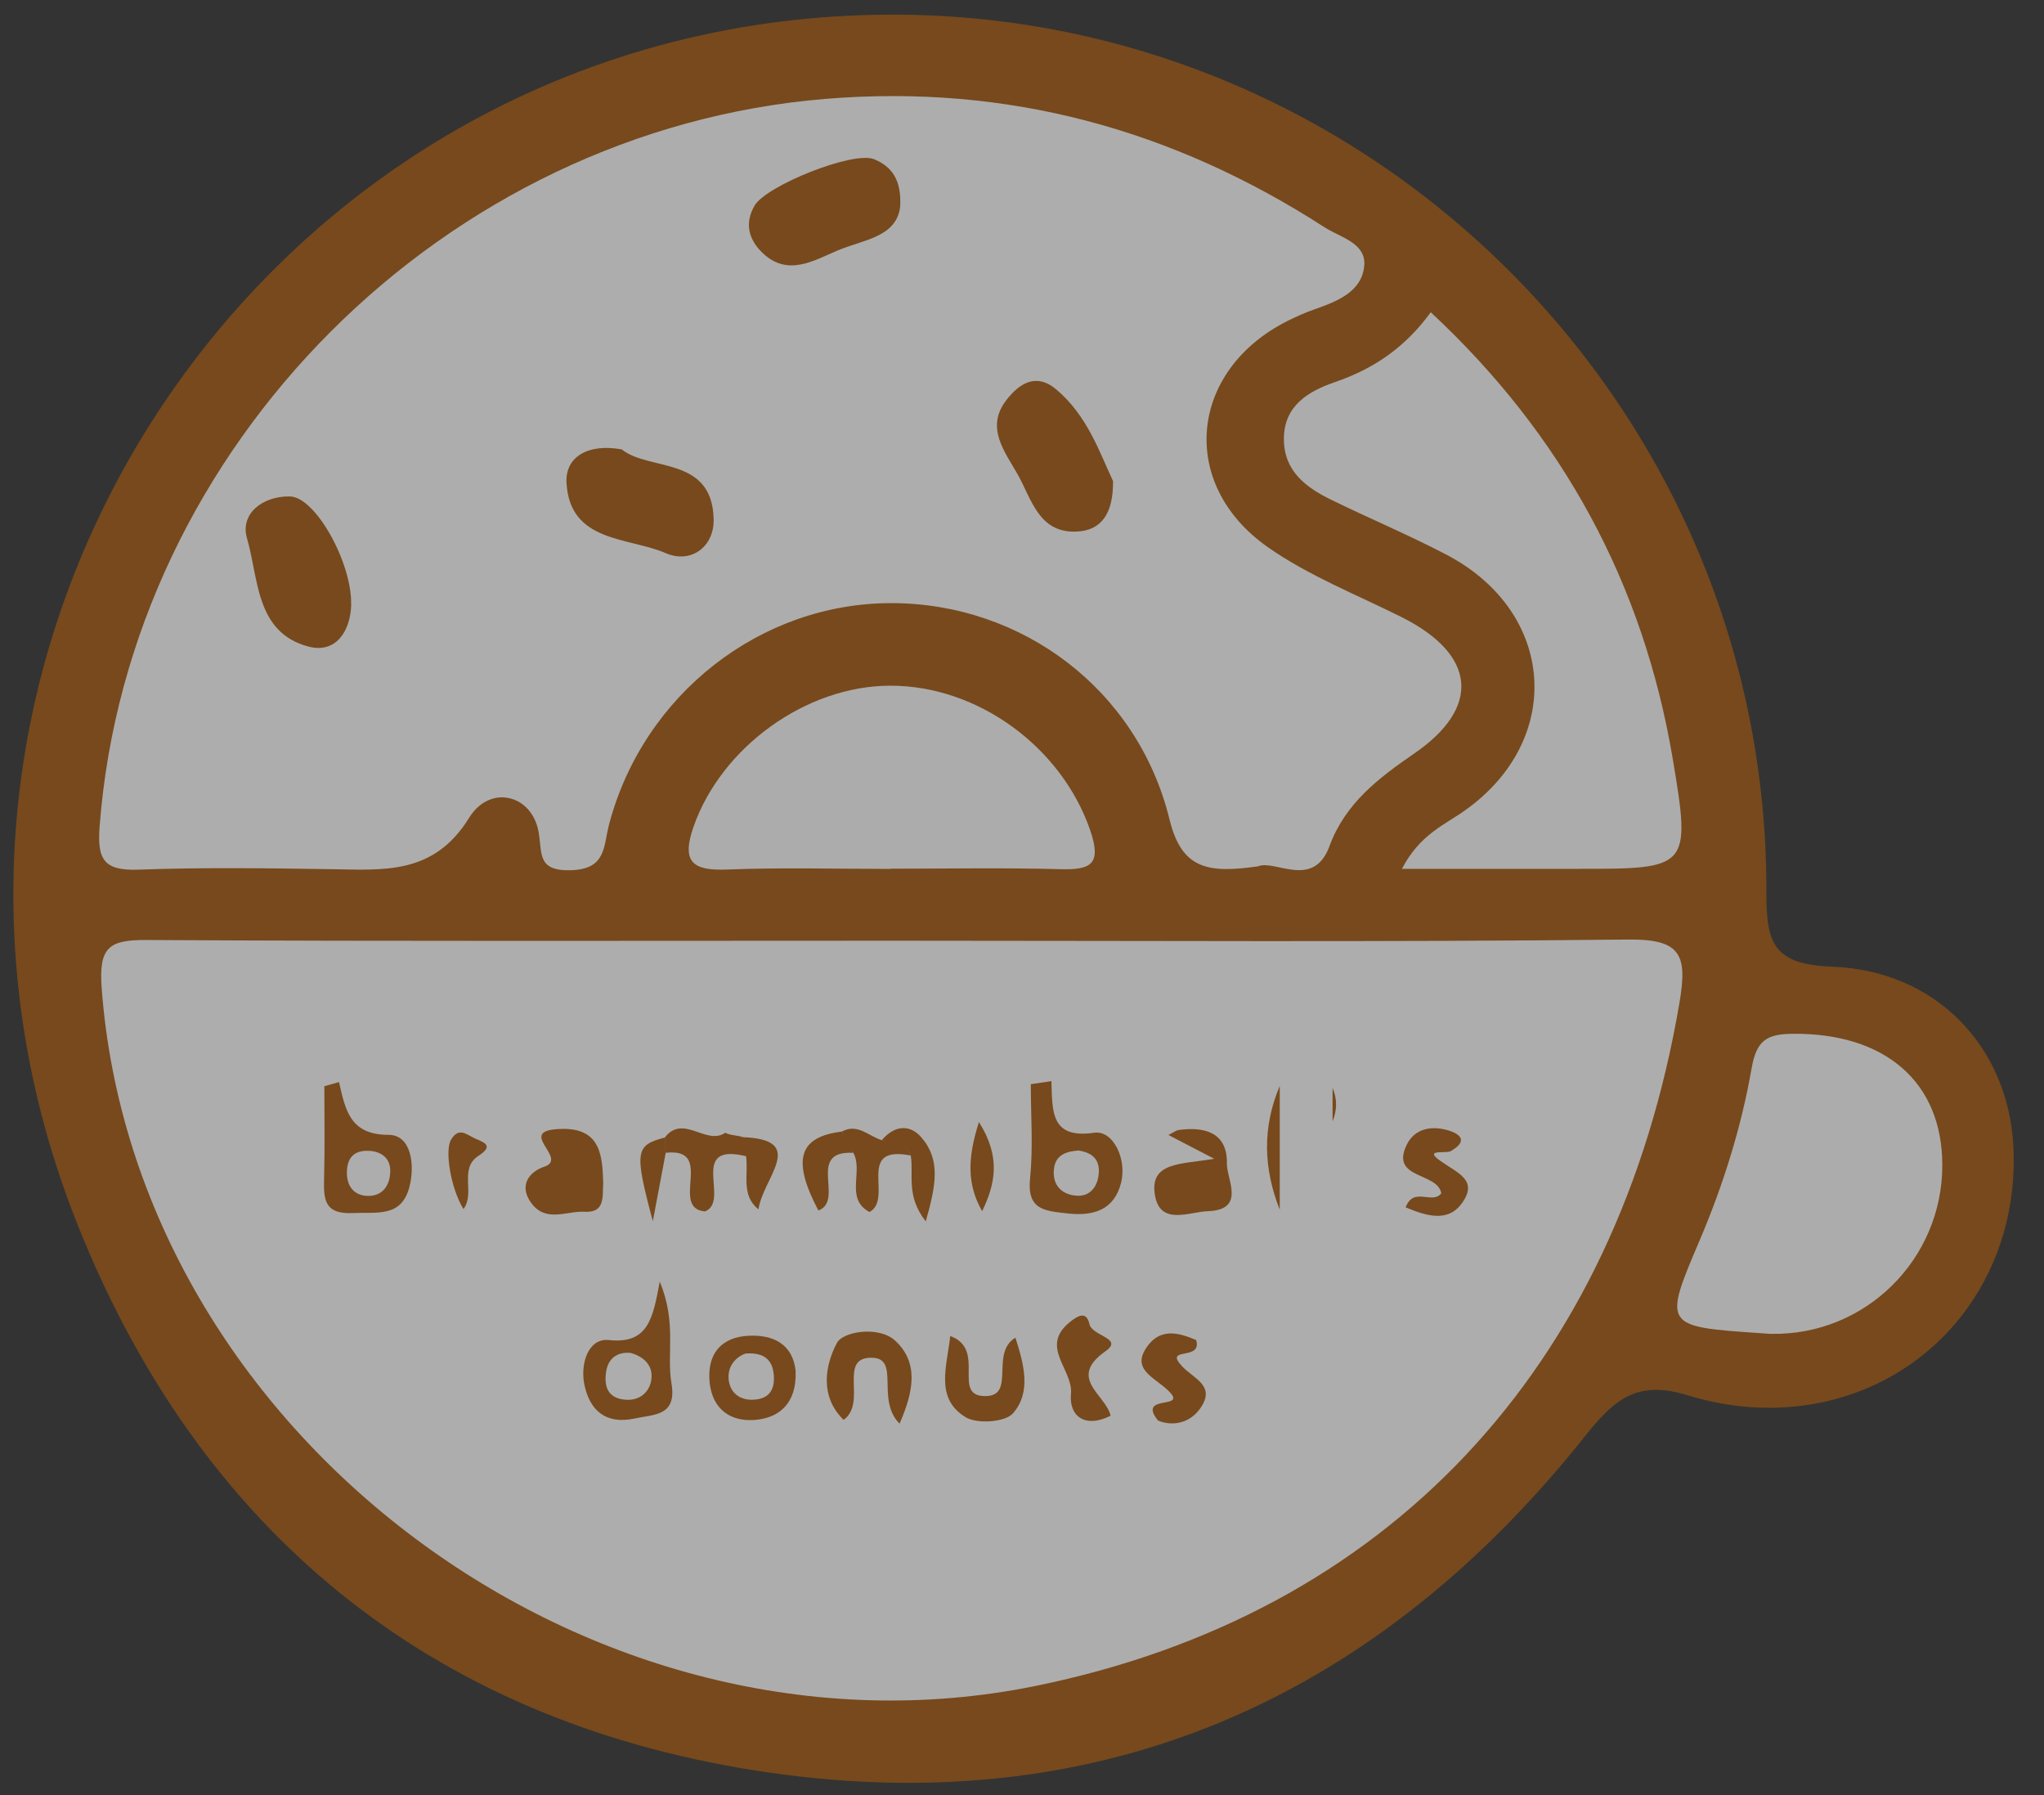 <svg xmlns="http://www.w3.org/2000/svg" width="82" height="72" viewBox="0 0 82 72" fill="none"><rect x="0" y="0" width="82" height="72" fill="#333333" stroke="none"/><g opacity="0.6" clip-path="url(#clip0_2178_25518)"><path d="M35.93 0.588C55.169 0.644 70.918 16.446 70.862 35.765C70.857 37.857 71.149 38.68 73.509 38.774C77.704 38.934 80.559 42.015 80.77 45.956C81.034 50.837 78.043 54.989 73.519 56.146C71.544 56.654 69.536 56.527 67.72 55.968C65.632 55.323 64.739 56.156 63.549 57.651C54.999 68.369 43.802 73.151 30.263 71.007C17.241 68.947 8.009 61.395 3.114 49.125C-6.216 25.734 10.93 0.513 35.93 0.588Z" fill="#A5590D"></path><path d="M35.954 37.731C45.74 37.731 55.526 37.792 65.313 37.684C67.439 37.661 67.702 38.291 67.377 40.214C64.876 54.906 55.658 64.744 41.545 67.622C23.745 71.252 5.404 57.506 4.078 39.622C3.956 37.976 4.384 37.694 5.889 37.703C15.911 37.76 25.932 37.731 35.954 37.731Z" fill="white"></path><path d="M50.461 34.749C48.477 35.031 47.409 34.876 46.92 32.873C45.641 27.652 40.999 24.196 35.77 24.191C30.521 24.182 25.814 27.845 24.436 33.061C24.201 33.959 24.328 34.867 22.893 34.904C21.511 34.942 21.765 34.189 21.6 33.334C21.318 31.866 19.653 31.448 18.816 32.807C17.405 35.088 15.416 34.895 13.305 34.862C10.723 34.824 8.136 34.787 5.559 34.881C4.162 34.932 3.89 34.476 3.998 33.127C5.169 17.88 17.847 5.216 33.127 3.965C40.43 3.368 47.047 5.187 53.142 9.119C53.762 9.519 54.806 9.744 54.731 10.647C54.647 11.691 53.659 12.082 52.751 12.402C52.385 12.528 52.027 12.688 51.674 12.862C47.71 14.838 47.24 19.409 50.865 21.948C52.507 23.1 54.435 23.853 56.245 24.76C59.218 26.256 59.434 28.367 56.739 30.22C55.305 31.208 53.969 32.214 53.33 33.95C52.69 35.685 51.129 34.457 50.466 34.749H50.461Z" fill="white"></path><path d="M56.242 34.848C56.961 33.466 57.949 33.09 58.762 32.511C62.769 29.675 62.421 24.554 58.038 22.254C56.524 21.46 54.939 20.797 53.401 20.044C52.381 19.546 51.506 18.887 51.506 17.608C51.506 16.273 52.489 15.694 53.538 15.332C55.061 14.81 56.336 13.982 57.398 12.524C62.694 17.453 65.92 23.402 67.105 30.428C67.848 34.839 67.759 34.853 63.267 34.848C61.029 34.848 58.79 34.848 56.237 34.848H56.242Z" fill="#FEFEFE"></path><path d="M35.731 34.852C33.544 34.852 31.353 34.791 29.171 34.876C27.774 34.932 27.328 34.57 27.826 33.15C28.941 29.976 32.322 27.511 35.708 27.502C39.254 27.497 42.588 29.985 43.731 33.286C44.206 34.664 43.778 34.899 42.532 34.862C40.27 34.801 38.003 34.843 35.736 34.843L35.731 34.852Z" fill="#FDFDFD"></path><path d="M71.073 53.504C70.918 53.494 70.763 53.485 70.607 53.471C66.732 53.207 66.713 53.198 68.195 49.727C69.14 47.503 69.86 45.203 70.273 42.833C70.466 41.742 70.871 41.474 71.905 41.465C75.616 41.422 77.925 43.397 77.92 46.741C77.92 50.517 74.83 53.565 71.073 53.499V53.504Z" fill="#FEFEFE"></path><path d="M42.18 43.364C42.218 44.587 42.152 45.687 43.892 45.434C44.659 45.321 45.209 46.487 44.978 47.427C44.71 48.509 43.906 48.791 42.82 48.669C41.903 48.566 41.193 48.533 41.324 47.263C41.451 46.017 41.353 44.747 41.353 43.486L42.18 43.364Z" fill="#A5590D"></path><path d="M13.6 43.398C13.858 44.535 14.046 45.518 15.589 45.518C16.501 45.518 16.657 46.732 16.421 47.62C16.097 48.843 15.114 48.608 14.164 48.655C12.974 48.712 12.984 48.067 13.002 47.23C13.035 46.008 13.012 44.789 13.012 43.567L13.6 43.402V43.398Z" fill="#A5590D"></path><path d="M24.201 47.409C24.164 47.992 24.291 48.65 23.453 48.603C22.729 48.561 21.897 49.055 21.309 48.246C20.787 47.526 21.262 46.986 21.831 46.797C22.809 46.478 20.787 45.415 22.306 45.292C24.041 45.147 24.168 46.228 24.197 47.413L24.201 47.409Z" fill="#A5590D"></path><path d="M26.467 51.406C27.159 53.062 26.735 54.313 26.938 55.488C27.163 56.81 26.228 56.725 25.461 56.895C24.328 57.139 23.665 56.598 23.444 55.54C23.27 54.698 23.599 53.664 24.422 53.748C25.997 53.917 26.19 52.902 26.467 51.406Z" fill="#A5590D"></path><path d="M48.711 46.477C47.818 46.012 47.437 45.815 46.873 45.523C47.075 45.424 47.173 45.34 47.282 45.325C48.34 45.175 49.243 45.438 49.219 46.656C49.205 47.305 50 48.523 48.457 48.58C47.695 48.608 46.539 49.172 46.332 47.931C46.111 46.59 47.395 46.708 48.711 46.477Z" fill="#A5590D"></path><path d="M36.088 57.101C35.129 56.142 36.126 54.486 34.993 54.458C33.582 54.425 34.809 56.25 33.845 56.95C32.867 56 33.107 54.745 33.577 53.861C33.817 53.404 35.256 53.169 35.91 53.771C36.86 54.646 36.662 55.794 36.088 57.101Z" fill="#A5590D"></path><path d="M31.918 55.008C31.965 56.277 31.269 56.889 30.243 56.955C29.171 57.025 28.489 56.381 28.456 55.257C28.423 54.227 28.997 53.639 29.999 53.578C31.052 53.517 31.814 53.935 31.922 55.008H31.918Z" fill="#A5590D"></path><path d="M38.122 53.588C39.612 54.124 38.122 56.042 39.57 55.995C40.746 55.958 39.716 54.26 40.736 53.654C41.08 54.73 41.381 55.836 40.638 56.687C40.322 57.049 39.184 57.124 38.728 56.837C37.505 56.08 37.985 54.825 38.122 53.583V53.588Z" fill="#A5590D"></path><path d="M46.454 56.974C45.532 55.812 47.997 56.678 46.666 55.601C46.153 55.187 45.509 54.858 45.932 54.148C46.496 53.198 47.305 53.461 47.987 53.748C48.241 54.604 46.675 53.992 47.409 54.787C47.879 55.295 48.721 55.549 48.218 56.386C47.757 57.148 46.962 57.2 46.45 56.974H46.454Z" fill="#A5590D"></path><path d="M56.391 48.425C56.716 47.578 57.445 48.326 57.821 47.865C57.675 47 55.747 47.31 56.438 45.908C56.758 45.26 57.426 45.147 58.07 45.33C58.606 45.485 58.902 45.772 58.188 46.177C58.009 46.275 57.092 46.073 57.783 46.562C58.479 47.056 59.307 47.329 58.658 48.246C58.089 49.055 57.205 48.763 56.386 48.425H56.391Z" fill="#A5590D"></path><path d="M44.554 56.785C43.51 57.307 42.88 56.785 42.965 55.906C43.054 54.937 41.714 54.034 42.885 53.056C43.242 52.759 43.586 52.571 43.703 53.103C43.811 53.601 45.1 53.672 44.347 54.198C42.8 55.285 44.376 55.948 44.554 56.785Z" fill="#A5590D"></path><path d="M51.34 48.518C50.686 46.867 50.635 45.221 51.34 43.557V48.518Z" fill="#A5590D"></path><path d="M53.459 44.978C53.639 44.531 53.654 44.086 53.459 43.635V44.978Z" fill="#A5590D"></path><path d="M29.929 46.374C27.573 45.805 29.322 48.18 28.283 48.589C26.844 48.467 28.711 46.012 26.708 46.238C26.67 45.971 26.67 45.885 26.67 45.627C27.408 44.662 28.325 45.96 29.097 45.434C29.482 45.65 30.395 45.401 29.929 46.374Z" fill="#A5590D"></path><path d="M36.532 46.346C34.294 45.908 35.864 48.09 34.881 48.612C33.884 48.081 34.646 46.971 34.232 46.237C34.045 45.99 33.741 45.353 33.776 45.386C34.406 45.038 34.849 45.579 35.375 45.73C35.553 45.73 36.264 45.603 36.537 46.346H36.532Z" fill="#A5590D"></path><path d="M33.772 45.387L34.228 46.238C32.319 46.144 33.904 48.147 32.831 48.552C31.764 46.525 32.037 45.598 33.772 45.387Z" fill="#A5590D"></path><path d="M18.594 48.494C18.086 47.676 17.832 46.143 18.096 45.71C18.411 45.183 18.726 45.517 19.055 45.663C19.45 45.832 19.812 45.959 19.196 46.359C18.397 46.876 19.074 47.854 18.594 48.494Z" fill="#A5590D"></path><path d="M36.532 46.346C36.325 45.805 35.873 45.721 35.375 45.73C35.869 45.147 36.489 45.067 36.969 45.627C37.75 46.534 37.543 47.559 37.139 48.989C36.325 47.95 36.668 47.094 36.536 46.346H36.532Z" fill="#A5590D"></path><path d="M39.401 48.58C38.798 47.526 38.803 46.464 39.273 45.006C40.162 46.407 39.927 47.489 39.401 48.58Z" fill="#A5590D"></path><path d="M29.929 46.374C29.929 46.123 30.26 45.881 29.803 45.611C32.408 45.71 30.616 47.225 30.427 48.505C29.713 47.935 30.037 47.103 29.929 46.369V46.374Z" fill="#A5590D"></path><path d="M26.67 45.626L26.707 46.237C26.562 47.009 26.416 47.78 26.19 48.979C25.438 46.172 25.489 45.936 26.67 45.626Z" fill="#A5590D"></path><path d="M44.653 19.305C44.662 20.612 44.178 21.289 43.166 21.322C41.666 21.374 41.379 20.005 40.829 19.032C40.312 18.115 39.512 17.146 40.382 16.036C40.881 15.397 41.553 14.931 42.372 15.618C43.618 16.662 44.112 18.143 44.653 19.3V19.305Z" fill="#A5590D"></path><path d="M14.09 24.257C14.053 25.362 13.446 26.213 12.383 25.936C10.243 25.376 10.38 23.194 9.91 21.595C9.623 20.617 10.516 19.893 11.631 19.912C12.661 19.93 14.133 22.592 14.086 24.262L14.09 24.257Z" fill="#A5590D"></path><path d="M24.942 18.025C26.038 18.91 28.568 18.275 28.63 20.819C28.658 21.943 27.708 22.62 26.711 22.187C25.211 21.538 22.864 21.773 22.727 19.37C22.666 18.34 23.569 17.776 24.942 18.025Z" fill="#A5590D"></path><path d="M36.112 8.295C35.961 9.518 34.621 9.617 33.605 10.045C32.641 10.454 31.597 11.108 30.591 10.144C30.055 9.631 29.848 8.977 30.271 8.248C30.737 7.444 34.236 6.043 35.068 6.386C35.773 6.678 36.173 7.209 36.112 8.295Z" fill="#A5590D"></path><path d="M43.284 46.149C43.811 46.234 44.13 46.497 44.079 47.076C44.032 47.607 43.726 47.983 43.218 47.96C42.621 47.932 42.207 47.56 42.282 46.888C42.343 46.309 42.79 46.178 43.284 46.145V46.149Z" fill="white"></path><path d="M14.744 46.157C15.28 46.162 15.656 46.44 15.656 46.957C15.656 47.535 15.351 48.015 14.683 47.963C14.156 47.921 13.907 47.526 13.916 47.009C13.926 46.477 14.17 46.148 14.749 46.157H14.744Z" fill="white"></path><path d="M25.315 54.269C25.879 54.429 26.246 54.829 26.114 55.421C26.016 55.868 25.635 56.188 25.089 56.141C24.355 56.084 24.229 55.577 24.318 55.008C24.398 54.509 24.732 54.208 25.315 54.265V54.269Z" fill="white"></path><path d="M29.914 54.289C30.7 54.233 30.973 54.59 31.034 55.074C31.104 55.658 30.925 56.118 30.201 56.142C29.651 56.161 29.303 55.841 29.237 55.375C29.157 54.783 29.543 54.416 29.91 54.289H29.914Z" fill="white"></path></g><defs><clipPath id="clip0_2178_25518"><rect width="81" height="72" fill="white" transform="translate(0.5)"></rect></clipPath></defs></svg>